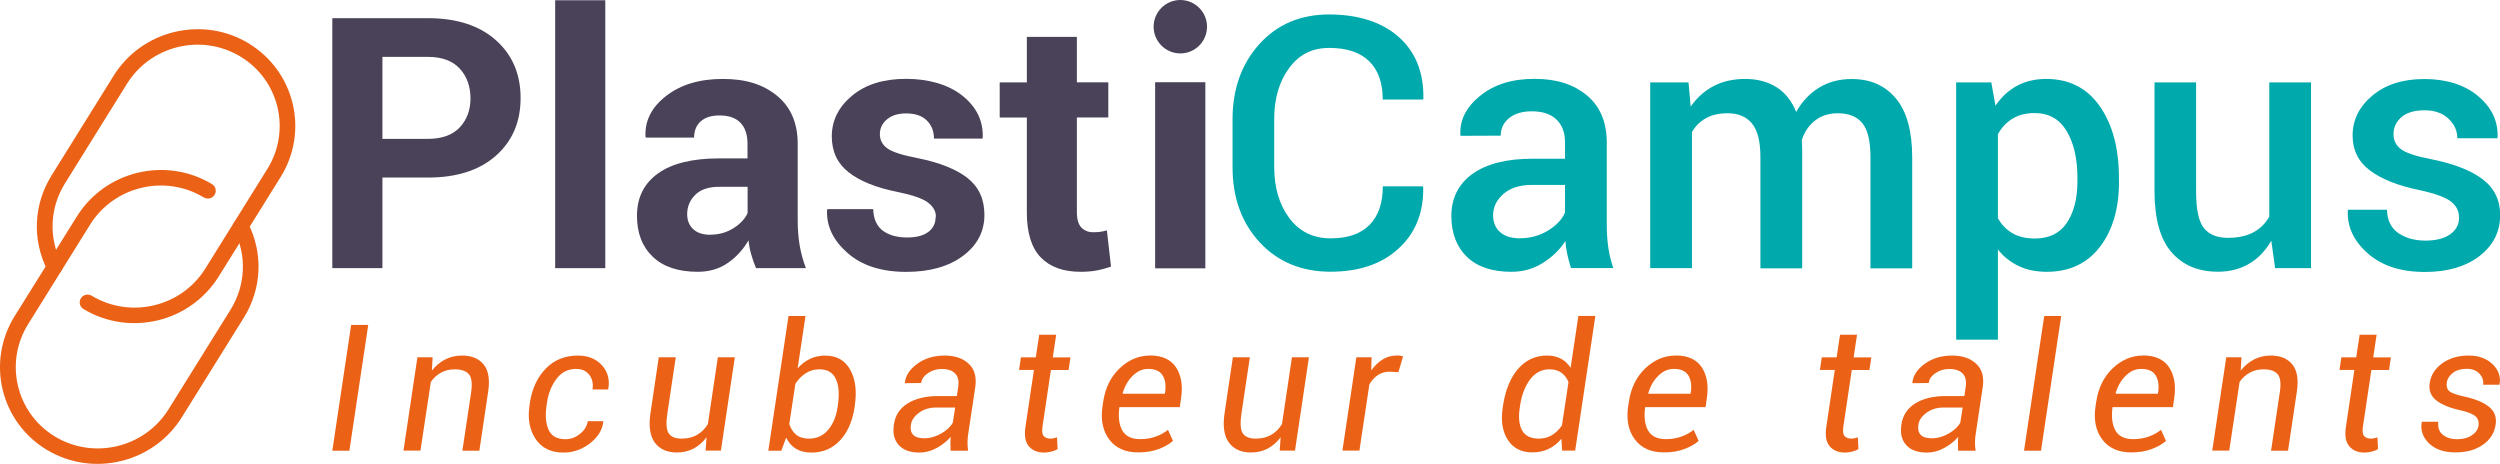 <?xml version="1.0" encoding="UTF-8"?>
<svg id="Calque_2" xmlns="http://www.w3.org/2000/svg" viewBox="0 0 295.81 54.89"><defs><style>.cls-1{fill:#494258;}.cls-2{fill:#00a9ac;}.cls-3{fill:#eb6217;}</style></defs><g id="Calque_1-2"><g><path class="cls-3" d="M29.34,26.36c-.23-.45-.79-.63-1.25-.4-.46,.23-.64,.78-.41,1.24,1.55,3.02,1.39,6.55-.4,9.44l-7.34,11.79c-2.83,4.55-8.86,5.99-13.44,3.22-4.58-2.77-6.01-8.73-3.18-13.28l7.34-11.79c2.83-4.55,8.86-5.99,13.45-3.22,.44,.26,1.01,.13,1.28-.31,.27-.44,.13-1-.3-1.26-5.46-3.3-12.64-1.58-16,3.83L1.73,37.41c-3.37,5.41-1.67,12.5,3.78,15.8,2.73,1.65,5.89,2.05,8.78,1.35,2.9-.69,5.54-2.48,7.22-5.18l7.34-11.79c2.14-3.44,2.32-7.64,.48-11.23Z"/><path class="cls-3" d="M29.44,5.14c-2.64-1.6-5.76-2.08-8.78-1.36-3.02,.72-5.59,2.57-7.22,5.19l-7.34,11.79c-2.14,3.44-2.32,7.64-.48,11.23,.23,.45,.79,.63,1.25,.4,.46-.23,.64-.78,.41-1.24-1.55-3.02-1.39-6.55,.4-9.44l7.34-11.79c1.37-2.2,3.52-3.75,6.06-4.36,2.54-.61,5.16-.2,7.38,1.14,4.58,2.77,6.01,8.73,3.18,13.28l-7.34,11.79c-2.83,4.55-8.86,5.99-13.45,3.22-.44-.26-1.01-.13-1.28,.31-.27,.43-.13,1,.3,1.26,2.73,1.65,5.89,2.04,8.78,1.35,2.9-.69,5.53-2.48,7.22-5.18l7.34-11.79c3.37-5.41,1.67-12.5-3.78-15.8Z"/><g><g><polygon class="cls-3" points="39.32 53.33 41.34 53.33 43.57 38.45 41.55 38.45 39.32 53.33"/><path class="cls-3" d="M54.65,42.07c-.71,0-1.36,.15-1.97,.46-.6,.31-1.13,.75-1.58,1.32l.09-1.58h-1.8l-1.65,11.05h2.01l1.23-8.14c.33-.46,.73-.83,1.21-1.09,.48-.26,1.01-.39,1.61-.39,.8,0,1.37,.2,1.69,.59,.32,.39,.4,1.09,.26,2.1l-1.04,6.94h2.01l1.04-6.98c.22-1.44,.04-2.52-.53-3.22-.57-.71-1.43-1.06-2.58-1.06Z"/><path class="cls-3" d="M68.4,42.07c-1.56,0-2.84,.52-3.83,1.55-.99,1.03-1.61,2.35-1.86,3.97l-.06,.43c-.23,1.55,.01,2.86,.73,3.93,.72,1.07,1.82,1.6,3.3,1.6,1.13,0,2.17-.36,3.11-1.08,.94-.72,1.48-1.58,1.6-2.57l-.02-.06h-1.82c-.1,.59-.41,1.1-.94,1.51-.54,.42-1.1,.62-1.69,.62-1.01,0-1.68-.37-2.01-1.12-.33-.75-.41-1.69-.24-2.84l.06-.43c.16-1.06,.53-1.98,1.12-2.76s1.36-1.17,2.31-1.17c.68,0,1.2,.23,1.56,.69,.36,.46,.49,1.04,.39,1.74h1.84l.02-.05c.2-1.1-.05-2.04-.75-2.81s-1.64-1.15-2.83-1.15Z"/><path class="cls-3" d="M83.76,50.17c-.33,.55-.75,.98-1.27,1.28-.52,.3-1.13,.45-1.83,.45-.75,0-1.26-.21-1.54-.63-.28-.42-.33-1.24-.14-2.46l.98-6.54h-2.01l-.97,6.52c-.25,1.61-.08,2.8,.5,3.58,.58,.78,1.45,1.17,2.61,1.17,.72,0,1.38-.15,1.97-.46,.59-.31,1.1-.75,1.54-1.34l-.11,1.58h1.81l1.65-11.05h-2.01l-1.18,7.9Z"/><path class="cls-3" d="M97.7,42.07c-.68,0-1.3,.13-1.85,.39-.55,.26-1.04,.63-1.47,1.12l.93-6.19h-2.01l-2.39,15.94h1.54l.57-1.55c.28,.58,.67,1.02,1.16,1.32,.5,.3,1.1,.45,1.82,.45,1.36,0,2.48-.47,3.38-1.42,.9-.95,1.47-2.25,1.73-3.9l.03-.21c.26-1.76,.08-3.19-.55-4.29-.62-1.1-1.59-1.65-2.9-1.65Zm1.43,5.93l-.03,.21c-.16,1.09-.54,1.98-1.12,2.66-.58,.68-1.33,1.03-2.24,1.03-.64,0-1.15-.15-1.52-.45-.37-.3-.65-.73-.83-1.27l.72-4.76c.33-.52,.74-.94,1.22-1.25,.48-.31,1.02-.47,1.62-.47,.96,0,1.61,.39,1.96,1.16,.35,.78,.42,1.82,.22,3.14Z"/><path class="cls-3" d="M111.78,42.07c-1.27,0-2.36,.33-3.25,.98-.89,.65-1.38,1.39-1.46,2.23v.06s1.93-.02,1.93-.02c.06-.46,.33-.85,.8-1.17s1.02-.49,1.63-.49c.73,0,1.26,.18,1.6,.55,.34,.36,.45,.88,.35,1.56l-.16,1.09h-2.19c-1.48,0-2.69,.29-3.63,.87-.93,.58-1.48,1.41-1.63,2.5-.16,1.02,.03,1.83,.57,2.43s1.36,.89,2.47,.89c.69,0,1.36-.18,2.02-.54,.66-.36,1.21-.8,1.67-1.32-.03,.25-.04,.48-.04,.72s0,.54,.02,.92h2.07c-.05-.35-.08-.71-.07-1.07,0-.36,.05-.74,.12-1.16l.8-5.32c.17-1.19-.09-2.1-.78-2.74-.69-.64-1.63-.97-2.84-.97Zm.96,7.93c-.25,.48-.7,.91-1.36,1.29-.65,.38-1.33,.57-2.02,.57-.61,0-1.05-.14-1.31-.41s-.35-.67-.27-1.18c.08-.54,.39-1.02,.96-1.43,.56-.42,1.24-.62,2.02-.62h2.26l-.28,1.79Z"/><path class="cls-3" d="M124.97,39.61h-2.01l-.4,2.67h-1.76l-.22,1.49h1.76l-1,6.71c-.16,1.05-.03,1.82,.39,2.32,.43,.5,1.03,.75,1.82,.75,.29,0,.58-.04,.88-.12s.54-.18,.71-.3l-.07-1.38c-.09,.03-.22,.07-.37,.1-.15,.03-.28,.05-.39,.05-.36,0-.63-.1-.81-.3-.18-.2-.23-.57-.15-1.11l1-6.71h2.09l.22-1.49h-2.09l.4-2.67Z"/><path class="cls-3" d="M136.08,42.07c-1.34,0-2.54,.5-3.6,1.51s-1.71,2.34-1.95,3.98l-.07,.45c-.25,1.63,.02,2.96,.78,3.98,.77,1.03,1.91,1.54,3.44,1.54,.91,0,1.71-.13,2.4-.39s1.26-.58,1.71-.97l-.59-1.31c-.41,.33-.89,.6-1.46,.8-.56,.2-1.17,.3-1.82,.3-1.02,0-1.73-.34-2.12-1.02-.39-.68-.5-1.6-.35-2.77h7.15l.15-1.06c.22-1.5,.02-2.71-.6-3.65-.63-.93-1.65-1.4-3.07-1.4Zm1.77,4.36l-.02,.16h-4.97l-.02-.06c.24-.83,.63-1.52,1.18-2.06,.55-.55,1.16-.82,1.83-.82,.83,0,1.4,.26,1.72,.77,.31,.51,.41,1.18,.29,2.01Z"/><path class="cls-3" d="M151.69,50.17c-.33,.55-.75,.98-1.27,1.28-.52,.3-1.13,.45-1.83,.45-.75,0-1.26-.21-1.54-.63-.28-.42-.33-1.24-.14-2.46l.98-6.54h-2.01l-.97,6.52c-.25,1.61-.08,2.8,.5,3.58,.58,.78,1.45,1.17,2.61,1.17,.72,0,1.38-.15,1.97-.46,.59-.31,1.1-.75,1.54-1.34l-.11,1.58h1.81l1.65-11.05h-2.01l-1.18,7.9Z"/><path class="cls-3" d="M165.26,42.07c-.61,0-1.16,.15-1.66,.46-.5,.31-.95,.74-1.35,1.3l.04-1.56h-1.8l-1.65,11.05h2.01l1.18-7.84c.28-.48,.62-.85,1.02-1.11,.4-.26,.86-.39,1.39-.39l1.02,.06,.56-1.87c-.08-.03-.19-.05-.33-.08-.14-.02-.28-.04-.43-.04Z"/><path class="cls-3" d="M185.85,43.54c-.29-.48-.67-.84-1.14-1.09-.47-.25-1.02-.38-1.65-.38-1.38,0-2.53,.53-3.44,1.58-.91,1.06-1.5,2.51-1.78,4.35l-.03,.21c-.24,1.57-.04,2.85,.6,3.84,.64,.99,1.61,1.48,2.91,1.48,.7,0,1.34-.14,1.91-.41,.57-.27,1.08-.67,1.52-1.2l.09,1.4h1.54l2.39-15.94h-2.01l-.92,6.15Zm-1.02,6.78c-.34,.5-.74,.89-1.19,1.16-.46,.28-.98,.42-1.55,.42-.97,0-1.63-.33-1.99-.98-.36-.65-.45-1.56-.27-2.71l.03-.21c.18-1.25,.58-2.28,1.18-3.09,.6-.81,1.37-1.21,2.29-1.21,.58,0,1.05,.13,1.42,.4,.37,.27,.65,.64,.84,1.1l-.77,5.12Z"/><path class="cls-3" d="M198.28,42.07c-1.34,0-2.54,.5-3.6,1.51s-1.71,2.34-1.95,3.98l-.07,.45c-.25,1.63,.01,2.96,.78,3.98,.77,1.03,1.91,1.54,3.44,1.54,.91,0,1.71-.13,2.4-.39s1.26-.58,1.71-.97l-.59-1.31c-.41,.33-.9,.6-1.46,.8-.56,.2-1.17,.3-1.82,.3-1.02,0-1.73-.34-2.11-1.02-.39-.68-.5-1.6-.35-2.77h7.15l.15-1.06c.22-1.5,.02-2.71-.6-3.65-.63-.93-1.65-1.4-3.07-1.4Zm1.77,4.36l-.02,.16h-4.98l-.02-.06c.24-.83,.63-1.52,1.18-2.06,.55-.55,1.16-.82,1.84-.82,.83,0,1.4,.26,1.72,.77,.31,.51,.41,1.18,.29,2.01Z"/><path class="cls-3" d="M219.73,39.61h-2.01l-.4,2.67h-1.76l-.22,1.49h1.76l-1,6.71c-.16,1.05-.03,1.82,.39,2.32,.42,.5,1.03,.75,1.82,.75,.29,0,.58-.04,.88-.12s.54-.18,.71-.3l-.07-1.38c-.1,.03-.22,.07-.37,.1-.15,.03-.29,.05-.39,.05-.36,0-.63-.1-.81-.3-.18-.2-.23-.57-.15-1.11l1-6.71h2.09l.22-1.49h-2.09l.4-2.67Z"/><path class="cls-3" d="M230.99,42.07c-1.27,0-2.36,.33-3.25,.98-.89,.65-1.38,1.39-1.46,2.23v.06s1.93-.02,1.93-.02c.06-.46,.33-.85,.8-1.17s1.01-.49,1.63-.49c.73,0,1.26,.18,1.6,.55,.34,.36,.45,.88,.35,1.56l-.16,1.09h-2.18c-1.49,0-2.69,.29-3.63,.87-.93,.58-1.48,1.41-1.64,2.5-.16,1.02,.03,1.83,.57,2.43,.53,.6,1.36,.89,2.47,.89,.69,0,1.36-.18,2.02-.54,.66-.36,1.22-.8,1.67-1.32-.03,.25-.04,.48-.04,.72s0,.54,.02,.92h2.07c-.05-.35-.08-.71-.07-1.07,0-.36,.05-.74,.12-1.16l.8-5.32c.17-1.19-.09-2.1-.78-2.74-.69-.64-1.63-.97-2.84-.97Zm.96,7.93c-.25,.48-.71,.91-1.36,1.29-.65,.38-1.33,.57-2.02,.57-.61,0-1.05-.14-1.31-.41-.26-.28-.35-.67-.27-1.18,.07-.54,.39-1.02,.96-1.43,.57-.42,1.24-.62,2.02-.62h2.26l-.28,1.79Z"/><polygon class="cls-3" points="239.49 53.33 241.5 53.33 243.89 37.39 241.88 37.39 239.49 53.33"/><path class="cls-3" d="M253.58,42.07c-1.34,0-2.54,.5-3.6,1.51s-1.71,2.34-1.95,3.98l-.07,.45c-.25,1.63,.01,2.96,.78,3.98,.77,1.03,1.91,1.54,3.44,1.54,.91,0,1.71-.13,2.4-.39s1.26-.58,1.71-.97l-.59-1.31c-.41,.33-.9,.6-1.46,.8-.56,.2-1.17,.3-1.82,.3-1.02,0-1.73-.34-2.11-1.02-.39-.68-.5-1.6-.35-2.77h7.15l.15-1.06c.22-1.5,.02-2.71-.6-3.65-.63-.93-1.65-1.4-3.07-1.4Zm1.77,4.36l-.02,.16h-4.98l-.02-.06c.24-.83,.63-1.52,1.18-2.06,.55-.55,1.16-.82,1.84-.82,.83,0,1.4,.26,1.72,.77,.31,.51,.41,1.18,.29,2.01Z"/><path class="cls-3" d="M268.68,42.07c-.71,0-1.36,.15-1.97,.46-.6,.31-1.13,.75-1.58,1.32l.09-1.58h-1.8l-1.66,11.05h2.01l1.23-8.14c.33-.46,.73-.83,1.21-1.09s1.02-.39,1.61-.39c.8,0,1.37,.2,1.69,.59,.32,.39,.4,1.09,.25,2.1l-1.04,6.94h2.01l1.04-6.98c.22-1.44,.04-2.52-.53-3.22-.57-.71-1.43-1.06-2.58-1.06Z"/><path class="cls-3" d="M281.21,39.61h-2.01l-.4,2.67h-1.76l-.22,1.49h1.76l-1,6.71c-.16,1.05-.03,1.82,.39,2.32,.42,.5,1.03,.75,1.82,.75,.29,0,.58-.04,.88-.12s.54-.18,.71-.3l-.07-1.38c-.1,.03-.22,.07-.37,.1-.15,.03-.29,.05-.39,.05-.36,0-.63-.1-.81-.3-.18-.2-.23-.57-.15-1.11l1-6.71h2.09l.22-1.49h-2.09l.4-2.67Z"/><path class="cls-3" d="M294.94,43.1c-.71-.69-1.66-1.03-2.86-1.03s-2.27,.31-3.12,.93c-.85,.62-1.34,1.4-1.47,2.34-.12,.85,.13,1.52,.76,2.02,.63,.5,1.58,.9,2.85,1.18,.92,.21,1.52,.45,1.82,.73s.41,.64,.35,1.09c-.07,.46-.34,.85-.8,1.15-.46,.31-1.03,.46-1.72,.46s-1.23-.16-1.67-.5c-.45-.33-.64-.85-.58-1.57h-1.93l-.02,.06c-.17,.94,.12,1.77,.85,2.49,.74,.72,1.78,1.08,3.13,1.08s2.38-.3,3.25-.9,1.38-1.41,1.52-2.43c.12-.84-.14-1.53-.77-2.05s-1.6-.93-2.91-1.22c-.93-.2-1.53-.41-1.8-.64s-.37-.57-.31-1.02c.06-.44,.3-.81,.71-1.14s.96-.49,1.64-.49c.65,0,1.15,.19,1.51,.57,.36,.38,.51,.82,.44,1.31h1.93l.02-.06c.16-.89-.12-1.68-.83-2.37Z"/></g><g><path class="cls-1" d="M45.25,21v10.73h-5.93V2.15h11.32c3.4,0,6.08,.87,8.03,2.6,1.95,1.73,2.93,4.02,2.93,6.85s-.98,5.11-2.93,6.83c-1.95,1.72-4.63,2.58-8.03,2.58h-5.38Zm0-4.57h5.38c1.65,0,2.91-.45,3.76-1.35,.85-.9,1.28-2.05,1.28-3.44s-.42-2.6-1.27-3.52-2.1-1.39-3.77-1.39h-5.38v9.71Z"/><path class="cls-1" d="M71.62,31.73h-5.93V.03h5.93V31.73Z"/><path class="cls-1" d="M89.46,31.73c-.22-.5-.4-1.03-.56-1.58-.16-.56-.27-1.12-.34-1.71-.61,1.07-1.42,1.96-2.42,2.66-1,.7-2.2,1.06-3.58,1.06-2.3,0-4.08-.59-5.32-1.78-1.25-1.19-1.87-2.8-1.87-4.85,0-2.15,.83-3.82,2.49-5.01,1.66-1.19,4.08-1.78,7.26-1.78h3.33v-1.75c0-1.06-.28-1.88-.83-2.46-.56-.58-1.38-.87-2.48-.87-.96,0-1.7,.23-2.23,.7-.52,.47-.78,1.11-.78,1.92h-5.71l-.04-.12c-.09-1.86,.71-3.46,2.43-4.8s3.95-2.02,6.72-2.02,4.78,.66,6.41,1.99c1.63,1.33,2.45,3.23,2.45,5.71v9.08c0,1.03,.08,2,.23,2.91,.16,.91,.4,1.81,.74,2.7h-5.91Zm-5.43-3.96c1.03,0,1.95-.26,2.76-.77,.81-.51,1.37-1.11,1.67-1.79v-3.11h-3.33c-1.26,0-2.21,.31-2.85,.94s-.97,1.39-.97,2.3c0,.74,.24,1.34,.72,1.78,.48,.44,1.15,.66,2,.66Z"/><path class="cls-1" d="M110.74,25.64c0-.65-.32-1.21-.95-1.68-.63-.47-1.8-.88-3.51-1.23-2.57-.51-4.53-1.29-5.86-2.34-1.33-1.04-2-2.46-2-4.25,0-1.88,.8-3.49,2.4-4.82,1.6-1.33,3.73-1.99,6.38-1.99s5,.66,6.67,1.99,2.48,2.98,2.41,4.96l-.04,.12h-5.73c0-.88-.29-1.6-.85-2.15-.57-.56-1.39-.83-2.46-.83-.95,0-1.7,.24-2.26,.71-.56,.47-.83,1.06-.83,1.75s.29,1.23,.86,1.66c.58,.43,1.74,.81,3.51,1.15,2.69,.54,4.7,1.34,6.02,2.39s1.98,2.5,1.98,4.34c0,1.98-.85,3.6-2.54,4.86-1.69,1.26-3.93,1.89-6.71,1.89-2.93,0-5.24-.74-6.94-2.23s-2.51-3.17-2.43-5.07l.04-.12h5.42c.04,1.18,.43,2.03,1.16,2.56,.73,.53,1.69,.79,2.86,.79,1.1,0,1.93-.22,2.51-.66,.58-.44,.86-1.04,.86-1.8Z"/><path class="cls-1" d="M127.42,4.36v5.38h3.72v4.16h-3.72v11.2c0,.85,.18,1.46,.54,1.83s.83,.55,1.41,.55c.31,0,.58-.02,.81-.05,.23-.03,.49-.09,.79-.17l.49,4.29c-.6,.2-1.18,.36-1.74,.46-.56,.1-1.18,.15-1.84,.15-2.05,0-3.62-.56-4.72-1.69-1.1-1.12-1.66-2.91-1.66-5.34V13.91h-3.21v-4.16h3.21V4.36h5.91Z"/><path class="cls-2" d="M168.36,22.06l.04,.12c.05,2.98-.91,5.39-2.91,7.22-1.99,1.84-4.68,2.75-8.07,2.75s-6.23-1.16-8.37-3.48c-2.14-2.32-3.21-5.29-3.21-8.91v-5.63c0-3.6,1.06-6.57,3.17-8.91,2.11-2.34,4.87-3.51,8.27-3.51s6.22,.89,8.22,2.66c2,1.77,2.97,4.21,2.92,7.29l-.04,.12h-4.77c0-1.98-.53-3.49-1.61-4.54-1.07-1.05-2.64-1.57-4.71-1.57s-3.59,.8-4.76,2.39c-1.17,1.59-1.76,3.6-1.76,6.02v5.67c0,2.45,.6,4.47,1.79,6.06,1.19,1.59,2.82,2.39,4.88,2.39s3.55-.53,4.6-1.58c1.05-1.06,1.58-2.58,1.58-4.57h4.75Z"/><path class="cls-2" d="M185.89,31.73c-.18-.56-.32-1.1-.44-1.63-.12-.53-.19-1.06-.23-1.58-.66,1.03-1.55,1.89-2.66,2.59-1.11,.7-2.35,1.05-3.72,1.05-2.29,0-4.05-.59-5.27-1.77-1.22-1.18-1.84-2.8-1.84-4.86s.84-3.78,2.52-4.97c1.68-1.19,4.04-1.78,7.09-1.78h3.84v-1.93c0-1.15-.33-2.05-1.01-2.7-.67-.65-1.64-.98-2.92-.98-1.12,0-2.02,.27-2.68,.8-.66,.53-1,1.23-1,2.08l-4.75,.02-.02-.12c-.1-1.73,.68-3.27,2.33-4.61,1.65-1.34,3.79-2.01,6.43-2.01s4.62,.65,6.2,1.95c1.57,1.3,2.36,3.17,2.36,5.61v9.77c0,.91,.06,1.78,.18,2.61,.12,.83,.32,1.65,.59,2.45h-5Zm-6.03-3.54c1.23,0,2.35-.31,3.34-.93s1.66-1.33,1.98-2.13v-3.25h-3.92c-1.44,0-2.56,.36-3.37,1.07s-1.22,1.55-1.22,2.51c0,.84,.27,1.51,.82,2,.55,.49,1.34,.74,2.37,.74Z"/><path class="cls-2" d="M199.79,9.75l.26,2.86c.72-1.04,1.62-1.85,2.7-2.42,1.08-.57,2.34-.85,3.76-.85s2.67,.33,3.7,.98c1.03,.65,1.8,1.63,2.32,2.93,.68-1.22,1.57-2.17,2.68-2.86s2.41-1.04,3.9-1.04c2.21,0,3.95,.77,5.23,2.31s1.92,3.86,1.92,6.98v13.11h-4.94v-13.13c0-1.92-.32-3.27-.96-4.05-.64-.78-1.61-1.17-2.9-1.17-1.06,0-1.95,.28-2.68,.85-.73,.57-1.26,1.33-1.58,2.3,0,.2,0,.38,.02,.53,.01,.15,.02,.29,.02,.43v14.24h-4.94v-13.13c0-1.86-.33-3.19-.99-4-.66-.81-1.62-1.22-2.9-1.22-1,0-1.85,.19-2.55,.58-.7,.39-1.25,.93-1.66,1.64V31.73h-4.94V9.75h4.51Z"/><path class="cls-2" d="M250.73,21.47c0,3.2-.75,5.78-2.26,7.74-1.5,1.96-3.6,2.95-6.28,2.95-1.25,0-2.35-.22-3.31-.67-.96-.45-1.79-1.1-2.48-1.97v10.67h-4.94V9.75h4.16l.49,2.76c.7-1.03,1.55-1.82,2.55-2.36s2.15-.81,3.46-.81c2.71,0,4.82,1.07,6.33,3.22,1.51,2.15,2.27,4.98,2.27,8.48v.43Zm-4.92-.43c0-2.25-.42-4.09-1.27-5.52-.85-1.43-2.11-2.14-3.79-2.14-1.03,0-1.9,.22-2.62,.66-.72,.44-1.29,1.05-1.73,1.84v9.94c.43,.77,1.01,1.36,1.73,1.78s1.61,.62,2.66,.62c1.68,0,2.94-.62,3.77-1.86,.83-1.24,1.25-2.87,1.25-4.89v-.43Z"/><path class="cls-2" d="M268.75,28.48c-.68,1.18-1.55,2.09-2.61,2.72s-2.29,.95-3.69,.95c-2.36,0-4.2-.78-5.53-2.33-1.33-1.55-1.99-3.96-1.99-7.22V9.75h4.92v12.9c0,2.1,.3,3.54,.91,4.32,.61,.78,1.56,1.17,2.85,1.17,1.19,0,2.19-.21,3-.64,.81-.43,1.44-1.05,1.9-1.86V9.75h4.94V31.73h-4.25l-.45-3.25Z"/><path class="cls-2" d="M290.96,25.72c0-.76-.32-1.38-.96-1.88-.64-.49-1.86-.94-3.65-1.33-2.59-.53-4.56-1.31-5.93-2.34-1.37-1.03-2.05-2.41-2.05-4.14,0-1.84,.78-3.42,2.34-4.72,1.56-1.31,3.61-1.96,6.16-1.96s4.75,.67,6.35,2.02c1.61,1.35,2.37,2.97,2.31,4.87l-.04,.12h-4.73c0-.89-.35-1.67-1.06-2.33-.7-.66-1.65-.98-2.83-.98s-2.1,.27-2.72,.81c-.62,.54-.94,1.21-.94,1.99s.29,1.34,.87,1.79,1.78,.85,3.6,1.2c2.7,.54,4.73,1.34,6.1,2.39,1.37,1.05,2.05,2.46,2.05,4.22,0,1.98-.82,3.59-2.45,4.85-1.63,1.25-3.78,1.88-6.45,1.88-2.86,0-5.11-.73-6.77-2.2-1.65-1.46-2.44-3.14-2.36-5.04l.04-.12h4.59c.05,1.27,.51,2.2,1.38,2.78s1.92,.87,3.17,.87,2.24-.25,2.94-.75c.7-.5,1.05-1.16,1.05-1.99Z"/></g><g><rect class="cls-1" x="136.68" y="9.73" width="5.94" height="22.02"/><path class="cls-1" d="M139.66,6.32c1.75,0,3.16-1.42,3.16-3.16s-1.42-3.16-3.16-3.16-3.16,1.42-3.16,3.16,1.42,3.16,3.16,3.16Z"/></g></g></g></g></svg>